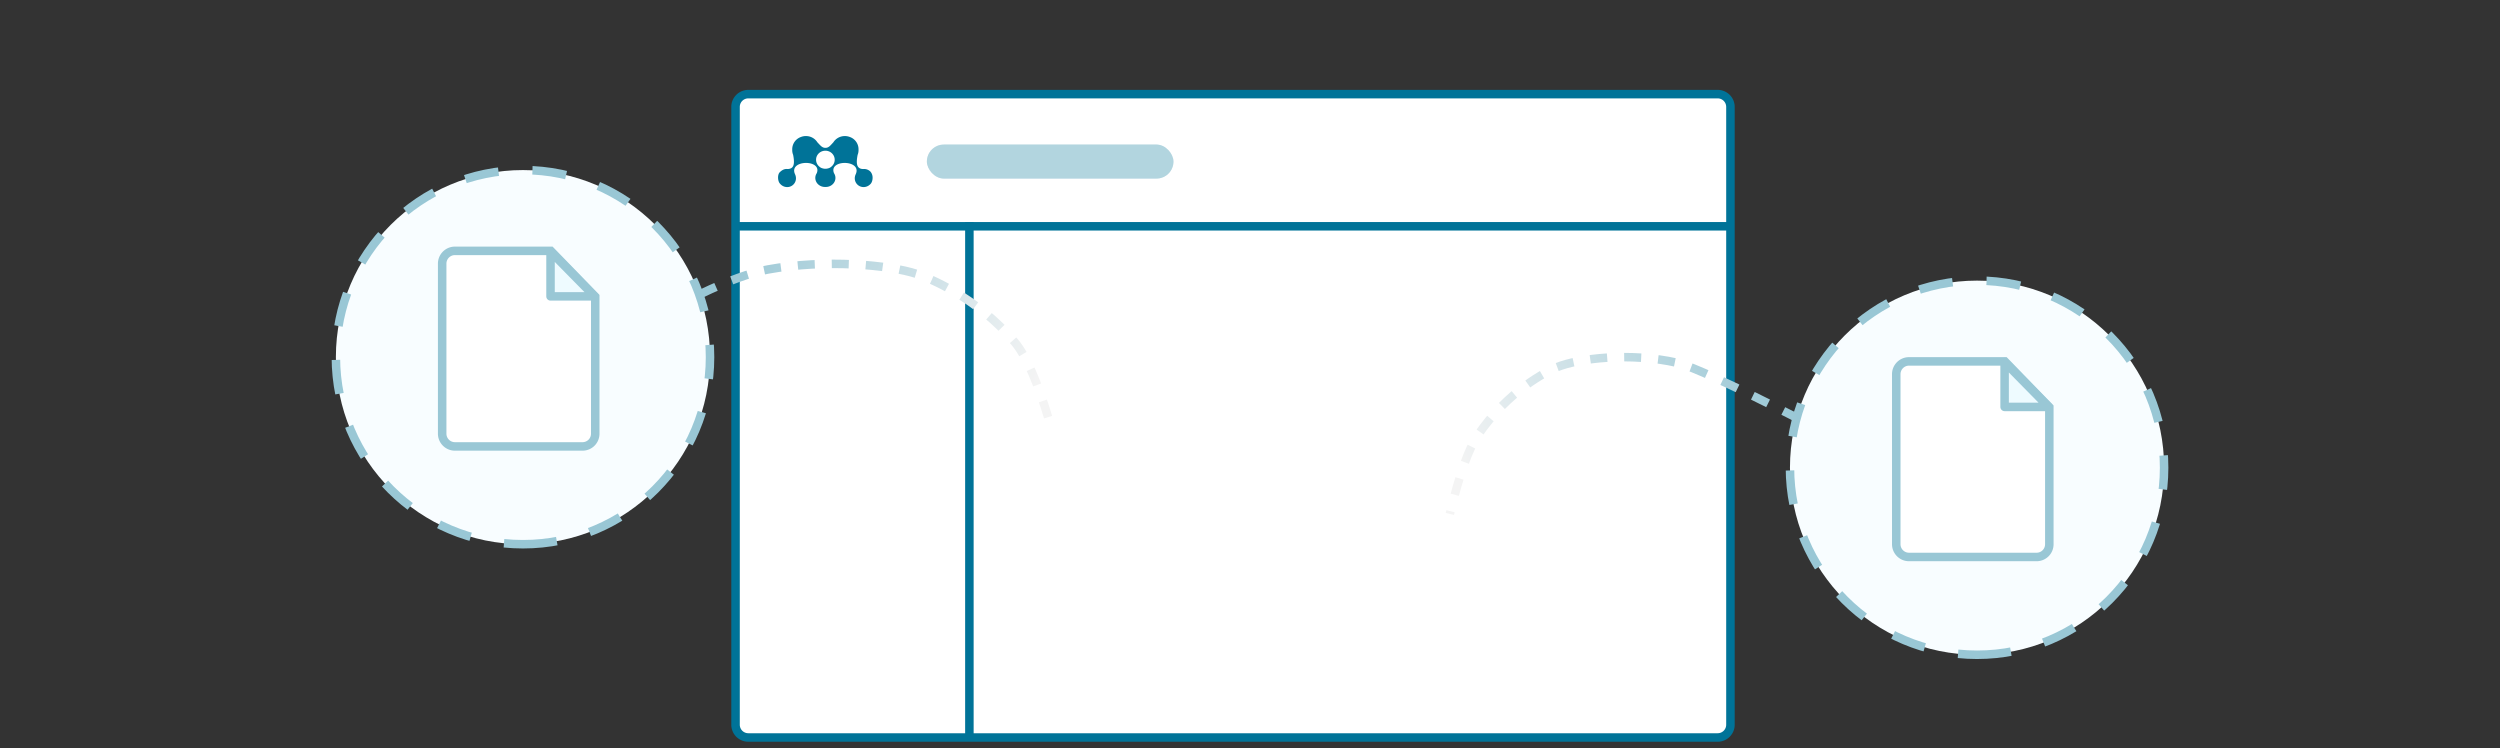 <svg xmlns="http://www.w3.org/2000/svg" width="294" height="88" viewBox="0 0 294 88"><rect x="0" y="0" width="294" height="88" fill="#333333" stroke="none"/><title>Library</title><defs><linearGradient id="linearGradient-1" x1="100%" x2="0%" y1="57.495%" y2="39.89%"><stop offset="0%" stop-color="#f4f4f4"/><stop offset="100%" stop-color="#99c7d5"/></linearGradient></defs><g id="Library" fill="none" fill-rule="evenodd" stroke="none" stroke-width="1"><g id="Group-17" transform="translate(39 10)"><g id="Group-2" transform="translate(47)"><path id="Page" fill="#fff" stroke="#007398" d="M2 1.07a1.5 1.5 0 0 0-1.5 1.5v72.658a1.5 1.5 0 0 0 1.5 1.5h114a1.5 1.5 0 0 0 1.5-1.5V2.57a1.5 1.5 0 0 0-1.5-1.5Z"/><path id="Path-3" stroke="#007398" d="M.498 16.612h116.759"/><path id="Line-2" stroke="#007398" stroke-linecap="square" d="M28 16.612v59.583"/><path id="Fill-17" fill="#007398" d="M11.06 7.724h.009c.603 0 1.091.475 1.091 1.061 0 .328-.153.622-.394.816a.85.85 0 0 1-.396.203 1.1 1.1 0 0 1-.3.042h-.01q-.157 0-.3-.042a.85.85 0 0 1-.396-.203 1.05 1.05 0 0 1-.394-.816c0-.586.488-1.06 1.09-1.06m-4.62 4.267a1.03 1.03 0 0 0 1.162-.927 1.1 1.1 0 0 0-.099-.557c-.82-1.752 3.23-1.792 2.546-.138l-.005.007c-.324.503-.148 1.157.39 1.46.198.111.417.158.631.15.214.008.433-.039.63-.15.539-.303.714-.957.39-1.46q-.001-.004-.004-.007c-.684-1.654 3.366-1.614 2.545.138-.08.17-.117.36-.099.557.056.584.576.998 1.162.927.26-.032.49-.155.66-.332 0 0 .273-.22.269-.781-.004-.457-.269-.71-.269-.71a1.04 1.04 0 0 0-.84-.29c-.752-.018-.863-.59-.651-1.67.078-.191.111-.397.105-.602a1.53 1.53 0 0 0-.987-1.484q-.028-.011-.055-.021-.03-.011-.062-.021a1.6 1.6 0 0 0-.52-.08c-.566.004-1.059.298-1.335.735-.378.404-.55.65-.939.65-.37 0-.56-.246-.94-.65A1.59 1.59 0 0 0 8.79 6a1.6 1.6 0 0 0-.52.08l-.06.022-.056.02a1.532 1.532 0 0 0-.987 1.485c-.007.205.027.41.105.602.212 1.08.1 1.652-.65 1.668-.37-.038-.644.11-.922.38s-.255.993 0 1.31c.185.229.436.388.74.425"/><rect id="Rectangle" width="29" height="4" x="23" y="7" fill="#99c7d5" opacity=".499" rx="2"/><rect id="Rectangle-Copy-3" width="29" height="4" x="23" y="7" fill="#99c7d5" opacity=".499" rx="2"/></g><g id="Group-7" stroke="#99c7d5" transform="translate(.5 10)"><path id="Oval-37-Copy" fill="#f8fdff" stroke-dasharray="4" d="M22 44c12.15 0 22-9.85 22-22S34.15 0 22 0 0 9.85 0 22s9.85 22 22 22Z"/><g id="Group-3" transform="translate(12 9)"><path id="Rectangle-494-Copy-3" fill="#fff" d="M18.5 5.887 13.272.5H2.004C1.172.5.5 1.173.5 2.005v19.99A1.5 1.5 0 0 0 1.997 23.5h15.006c.829 0 1.497-.668 1.497-1.495Z"/><path id="Rectangle-91-Copy" fill="#eefbff" stroke-linejoin="round" d="m13.242.585 5.182 5.269h-5.182Z"/></g></g><g id="Group-7-Copy-2" stroke="#99c7d5" transform="translate(171.5 23)"><path id="Oval-37-Copy" fill="#f8fdff" stroke-dasharray="4" d="M22 44c12.15 0 22-9.85 22-22S34.15 0 22 0 0 9.85 0 22s9.85 22 22 22Z"/><g id="Group-3" transform="translate(12 9)"><path id="Rectangle-494-Copy-3" fill="#fff" d="M18.5 5.887 13.272.5H2.004C1.172.5.5 1.173.5 2.005v19.99A1.5 1.5 0 0 0 1.997 23.5h15.006c.829 0 1.497-.668 1.497-1.495Z"/><path id="Rectangle-91-Copy" fill="#eefbff" stroke-linejoin="round" d="m13.242.585 5.182 5.269h-5.182Z"/></g></g><path id="Path-2" stroke="url(#linearGradient-1)" stroke-dasharray="2" d="M43.384 24.57q4.845-2.317 7.91-2.876c6.812-1.243 14.263-.548 17.526.526 1.358.446 7.123 2.757 11.522 8.029q1.995 2.393 4.042 9.218"/><path id="Path-2-Copy" stroke="url(#linearGradient-1)" stroke-dasharray="2" d="M131.5 39.233q11.798-6.01 14.273-6.57c5.502-1.243 11.52-.548 14.156.525 1.096.447 5.753 2.758 9.306 8.03q1.612 2.393 3.265 9.218" transform="matrix(-1 0 0 1 304 0)"/></g></g></svg>